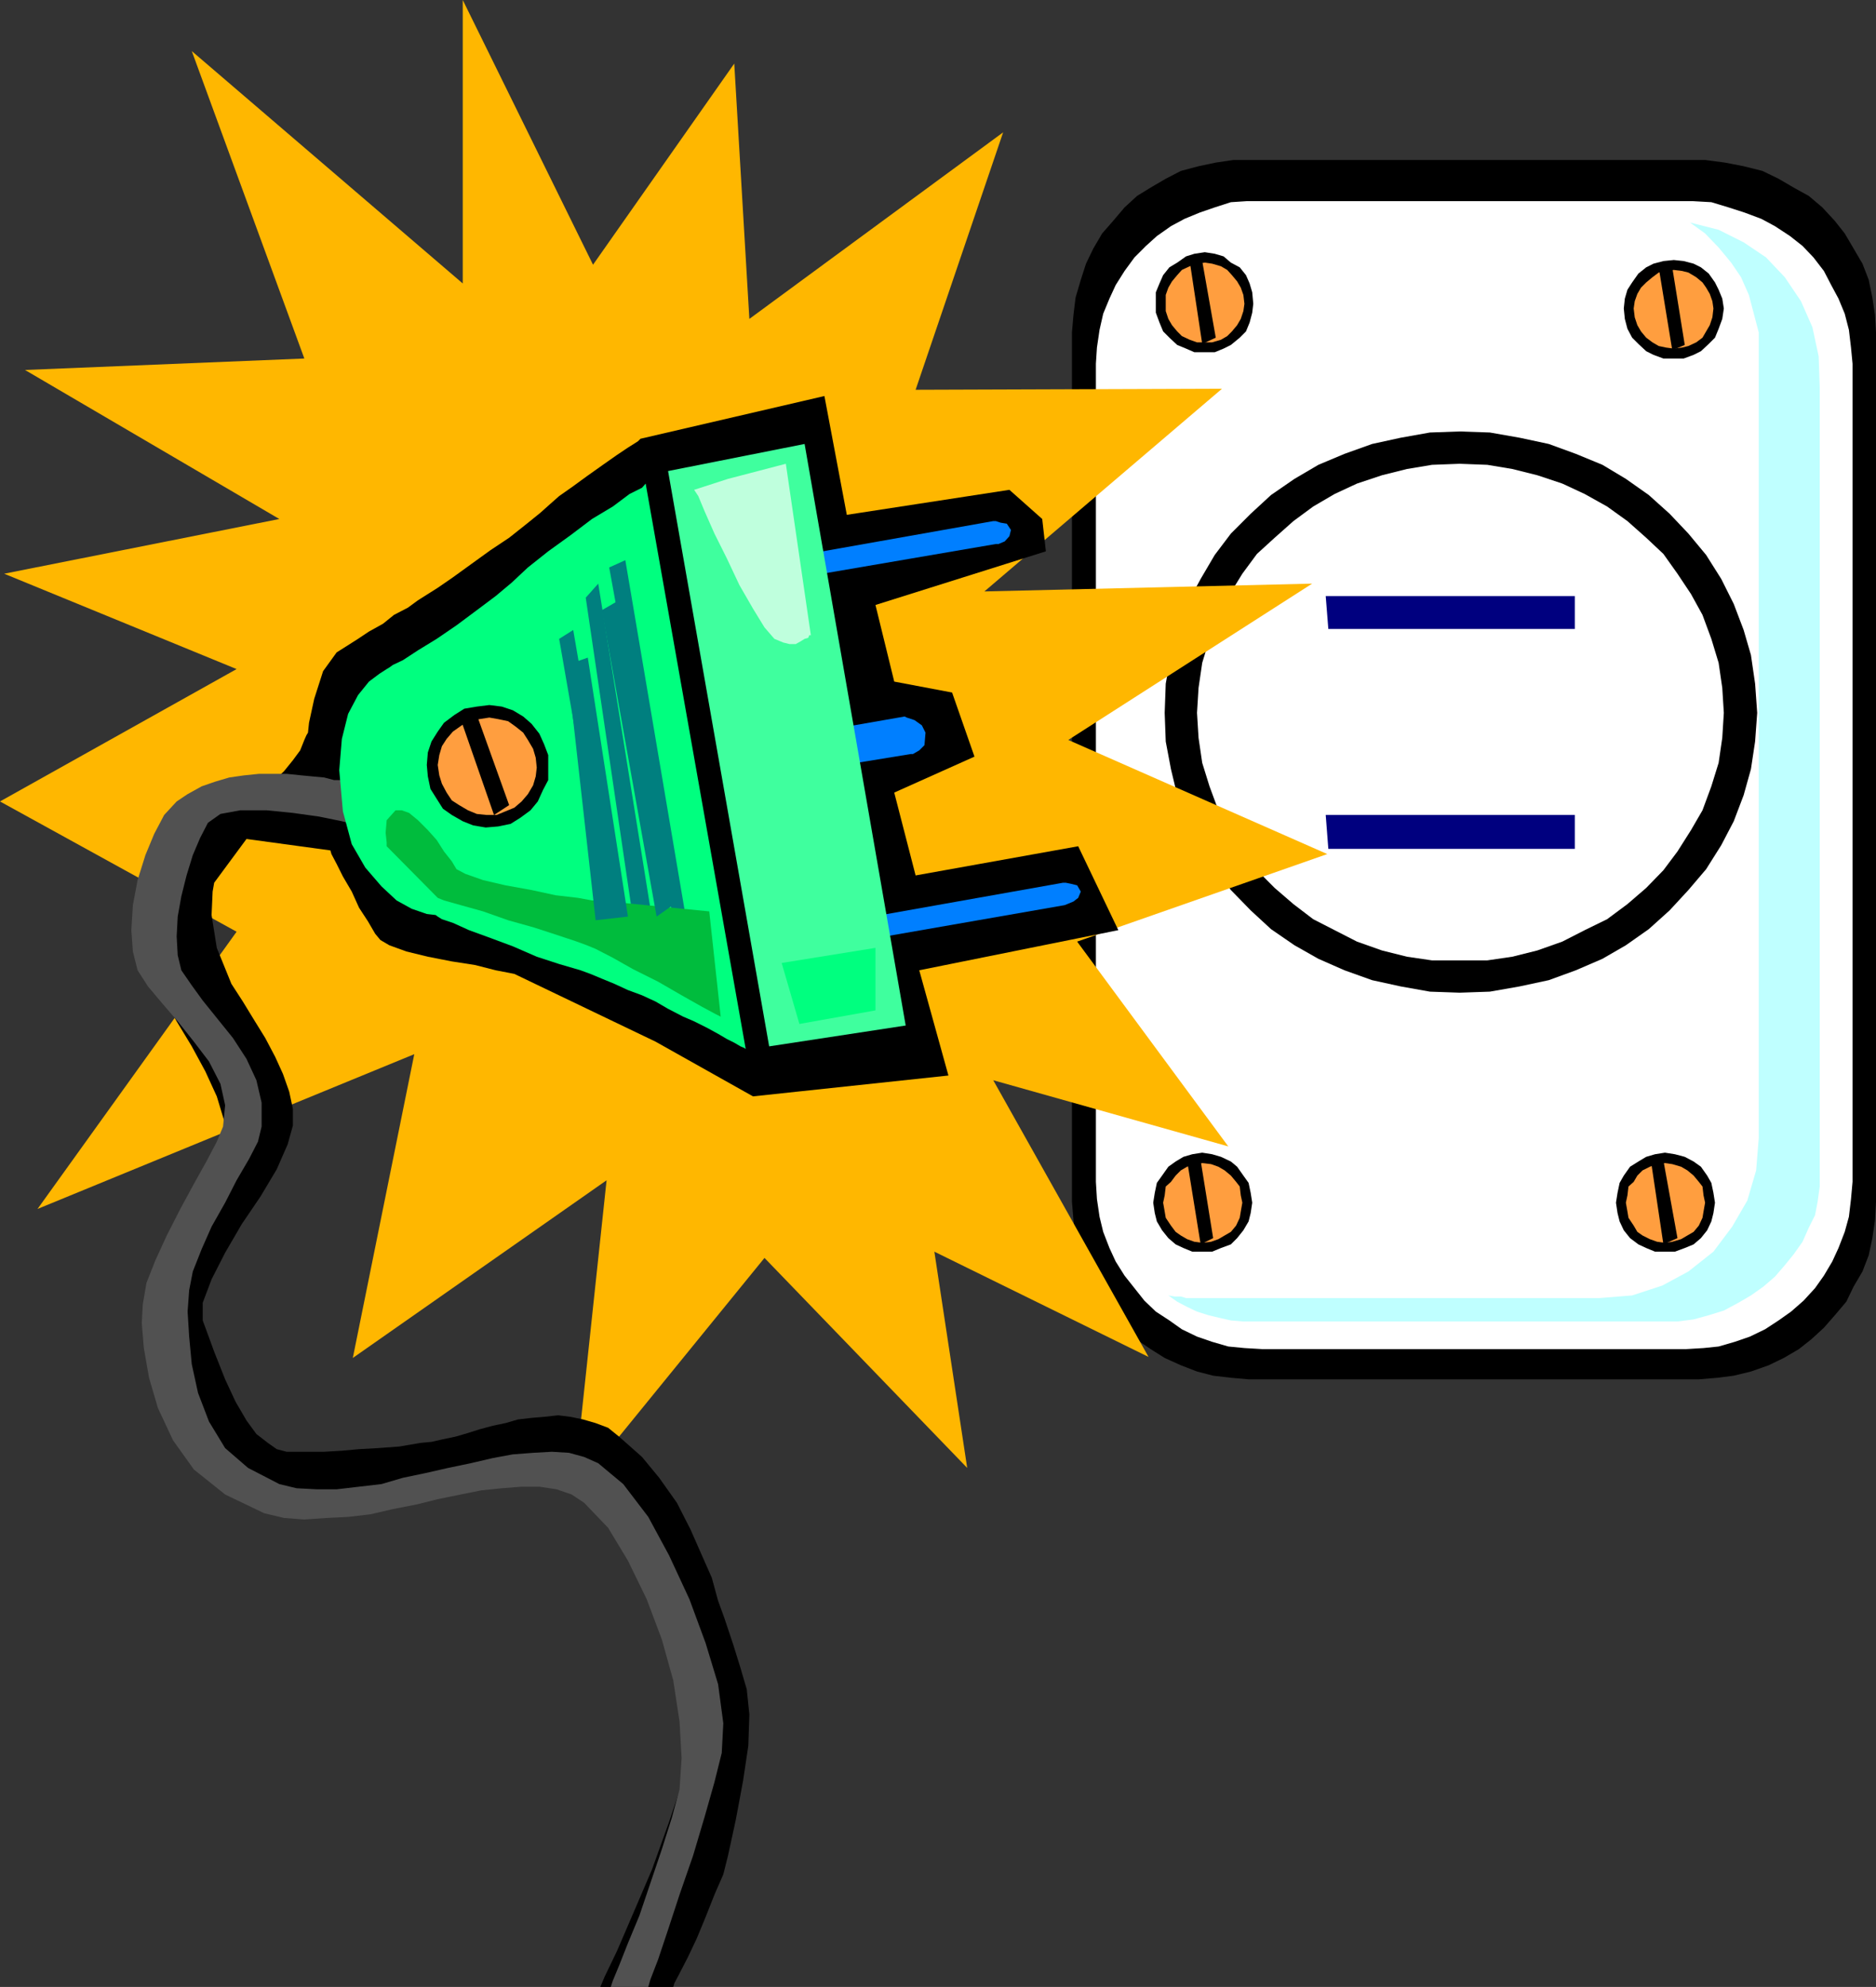 <svg xmlns="http://www.w3.org/2000/svg" width="360" height="381.301"><rect width="100%" height="100%" fill="#333333" stroke="none"/><path d="m326 264.7 3.602-.302 3.101-.398 3.297-.8 3.402-1.2 2.899-1.402 2.902-1.7 2.399-1.898 2.398-2.2 2.102-2.402 2.199-2.597 1.402-2.903 1.7-2.898 1.199-3.102.699-3.3.5-3.399.199-3.601V63.8l-.2-3.403-.5-3.3-.698-3.399-1.2-3.101-1.699-2.899L354 44.801l-1.898-2.403-2.399-2.597-2.601-2.203L344.203 36l-2.902-1.7-3.098-1.5-3.601-.902L331 31.2l-3.797-.5h-90.5l-3.402.5-3.301.7-3.398.902-2.899 1.5L220.801 36l-2.598 1.598-2.402 2.203-2.2 2.597-2.101 2.403-1.7 2.898-1.398 2.899-1 3.101-1 3.399-.402 3.3-.297 3.403v166.797l.297 3.601.402 3.399 1 3.3 1 3.102 1.399 2.898 1.699 2.903 1.902 2.597 2.399 2.403L218 257l2.8 1.898 2.7 1.7 3.102 1.402 3.101 1.2 3.098.8 3.402.398 3.399.301H326"/><path fill="#fff" d="m323.602 258.898 3.3-.199 2.899-.3 3.101-.899 2.899-1 2.902-1.402 2.598-1.7 2.402-1.699 2.399-2.101 2.199-2.399 1.699-2.398 1.602-2.703 1.199-2.598 1.199-3.102.8-2.898.403-3.402.297-3.297v-157l-.297-3.102-.402-3.398-.801-3.102-1.2-2.898-1.398-2.602L350 52l-2-2.602-2.098-2.199-2.402-1.898-2.898-1.903L338 42l-3.2-1.2-3.097-1-3.3-1-3.602-.202h-85.5l-3.098.203-3.101 1-2.899 1L227.301 42l-2.598 1.398L222 45.301l-2.098 1.898-2.199 2.2L215.801 52l-1.7 2.7-1.199 2.6-1.199 2.9-.703 3.1-.5 3.4-.2 3.1v157l.2 3.298.5 3.402.703 2.898 1.2 3.102 1.199 2.598 1.699 2.703 1.902 2.398 1.899 2.399 2.199 2.101 2.601 1.7 2.399 1.699 2.902 1.402 2.899 1 3.101.898 3.098.301 3.402.2h81.399"/><path d="m280.102 190.5 5.8-.2 5.7-1 5.601-1.202 5.2-1.899L307.5 184l4.5-2.602 4.402-3.097 4-3.602 3.598-3.898 3.402-4 2.899-4.602 2.402-4.601 1.899-5 1.398-5 .8-5.297.403-5.5-.402-5.602-.801-5.5-1.398-4.8-1.899-5-2.402-4.801-2.899-4.598-3.402-4.102-3.598-3.8-4-3.598L312 91.898l-4.5-2.699-5.098-2.101-5.199-1.899L291.602 84l-5.7-1-5.8-.2-5.7.2-5.601 1-5.5 1.2L258 87.097l-5 2.101-4.598 2.7-4.5 3.101L240 98.598l-3.797 3.8-3.101 4.102-2.7 4.598-2.601 4.8-1.899 5-1.199 4.801-1 5.5-.203 5.602.203 5.5 1 5.297 1.2 5 1.898 5 2.601 4.601 2.7 4.602 3.101 4 3.797 3.898 3.902 3.602 4.5 3.097L253 184l5 2.2 5.3 1.898 5.5 1.203 5.602 1 5.7.199"/><path fill="#fff" d="M280.102 184.3h5.3l4.801-.702 4.797-1.2 4.8-1.699 4.302-2.199 4.3-2.102 3.899-2.898 3.601-3.102 3.301-3.398 2.7-3.602 2.597-4.097 2.203-3.801 1.7-4.602 1.398-4.5.699-4.8.3-4.797-.3-4.801-.7-4.8-1.398-4.602-1.699-4.598-2.203-4-2.598-3.902-2.699-3.797-3.3-3.102L312.3 100l-3.899-2.8-4.3-2.4-4.301-2-4.8-1.6-4.797-1.2-4.8-.8-5.301-.2-5.301.2L270 90l-4.797 1.2-4.8 1.6-4.301 2L252 97.2l-3.797 2.8-3.601 3.2-3.399 3.1-2.8 3.798L236 114l-2.2 4-1.698 4.598-1.399 4.601L230 132l-.297 4.8.297 4.798.703 4.8 1.399 4.5 1.699 4.602 2.199 3.8 2.402 4.098 2.801 3.602 3.399 3.398 3.601 3.102 3.797 2.898 4.102 2.102 4.3 2.2 4.801 1.698 4.797 1.2 4.8.703h5.302"/><path fill="#00007f" d="M254.402 114.398h47.801v6.301h-47.3l-.5-6.3m-.001 41.999h47.801v6.5h-47.3l-.5-6.5"/><path d="M321.203 68.8h1.899l1.898-.702 1.402-.7 1.5-1.398 1.2-1.2.699-1.702.699-1.899.3-2-.3-1.898-.7-1.703-.698-1.399-1.2-1.699-1.5-1.2-1.402-.702-1.898-.5-1.899-.2-2 .2-1.902.5-1.399.703-1.5 1.199-1.199 1.7-.902 1.398-.5 1.703-.2 1.898.2 2 .5 1.899.902 1.703 1.2 1.199 1.5 1.398 1.398.7 1.902.703h2"/><path fill="#ff9e3f" d="m321.203 66.898 1.598-.199 1.199-.3 1.5-.7 1.203-.898.7-1.203.699-1.2.5-1.5.199-1.699-.2-1.398-.5-1.403-.699-1.199-.699-1-1.203-1-1.5-.898-1.2-.301-1.597-.2-1.5.2-1.402.3-1.2.9-1.199 1-1 1-.699 1.198-.5 1.403-.203 1.398.203 1.7.5 1.5.7 1.199 1 1.203 1.199.898 1.199.7 1.402.3 1.5.2"/><path d="m318.3 51.3 2.602 15.9 2.399-1-2.399-14.9h-2.601m-87.098 16.298h1.899l1.699-.7 1.402-.699 1.7-1.398 1.199-1.203.699-1.7.5-1.898.199-1.7-.2-2.202-.5-1.7-.698-1.597-1.2-1.5-1.699-.903-1.402-1.199-1.7-.5-1.898-.3-2 .3-1.601.5-1.7 1.2-1.5.902-1.199 1.5-.703 1.597-.7 1.7V60l.7 1.898.703 1.7 1.2 1.203 1.5 1.398 1.699.7 1.601.699h2"/><path fill="#ff9e3f" d="M231.203 65.7h1.399l1.699-.5 1.199-.7.902-.902 1-1.2.7-1.199.5-1.5.199-1.398-.2-1.703-.5-1.399-.699-1.199-1-1.2-.902-1-1.2-.702-1.698-.5-1.399-.2-1.5.2-1.402.5-1.5.703-.899 1-1 1.199-.699 1.2-.5 1.398v3.101l.5 1.5.7 1.2 1 1.199.898.902 1.5.7 1.402.5h1.5"/><path d="M228.3 50.098 230.704 66l2.598-1.2-2.598-14.702h-2.402m2.401 190.102h1.899l1.699-.7 1.902-.7 1.2-1.202 1.199-1.5 1-1.7.398-1.597.3-2-.3-1.903-.398-1.898-1-1.402-1.2-1.7-1.199-1-1.902-.898-1.7-.5-1.898-.3-1.902.3-1.7.5-1.5.898-1.398 1-1.203 1.7-1 1.402-.398 1.898-.301 1.903.3 2 .399 1.597 1 1.7 1.203 1.5 1.399 1.203 1.5.699 1.699.7h1.902"/><path fill="#ff9e3f" d="m230.703 238.5 1.7-.2 1.398-.5 1.199-.702 1.203-.7 1-1.199.7-1.5.199-1.199.3-1.7-.3-1.402-.2-1.699-.699-.898-1-1.203-1.203-1-1.2-.7-1.398-.5-1.699-.199-1.5.2-1.402.5-1.2.699-1 1-.898 1.203-1 .898-.203 1.7-.297 1.402.297 1.699.203 1.2 1 1.5.899 1.198 1 .7 1.199.703 1.402.5 1.5.199"/><path d="m227.8 222.7 2.602 16.1 2.399-1.202-2.399-14.899h-2.601M319.5 240.2h1.902l1.899-.7 1.699-.7 1.402-1.202 1.2-1.5.8-1.7.399-1.597.3-2-.3-1.903-.399-1.898-.8-1.402-1.2-1.7-1.402-1-1.7-.898-1.898-.5-1.902-.3-1.898.3-1.7.5-1.5.898-1.601 1-1.2 1.7-.8 1.402-.399 1.898-.3 1.903.3 2 .399 1.597.8 1.7 1.2 1.5 1.601 1.203 1.5.699 1.7.7h1.898"/><path fill="#ff9e3f" d="m319.5 238.5 1.402-.2 1.7-.5 1.199-.702 1.199-.7 1-1.199.703-1.5.2-1.199.3-1.7-.3-1.402-.2-1.699-.703-.898-1-1.203-1.2-1-1.198-.7-1.7-.5-1.402-.199-1.5.2-1.398.5-1.399.699-1 1-.703 1.203-1 .898-.2 1.7-.3 1.402.3 1.699.2 1.2 1 1.5.703 1.198 1 .7 1.399.703 1.398.5 1.5.199"/><path d="m316.8 222.7 2.403 16.1 2.7-1.202-2.7-14.899h-2.402"/><path fill="#bfffff" d="m324.3 42.7 2.903 2.1 2.598 2.7 2.402 2.898 1.899 2.801 1.5 3.399L336.5 60l1 3.8v154.598l-.5 6.2-1.7 5.8-2.898 5-3.601 4.801L324 244l-5 2.7-5.797 1.898-6.203.5h-79.398l-1-.297h-1.2l-1.199-.203 1.7 1.203 1.898 1 1.902.898 2.2.7 2.097.5 2.203.5 2.399.199h83.3l3.098-.399 2.902-.8 2.899-.899 2.8-1.5 2.399-1.402 2.402-1.7 2.2-1.898 1.898-2.2 1.703-2.1 1.7-2.4 1.199-2.702 1.199-2.399.5-2.601.402-2.899V74.4l-.203-6-1.2-5.598-2.198-5L342.5 53.2l-3.598-3.8-4.3-2.899-4.801-2.402-5.5-1.399"/><path fill="#ffb700" d="m116.402 226.5-6.402 60 36.703-45.102 38.899 40.301-6.301-41.5 41.101 20.2-29.8-53.098L235.703 220l-29-39.3 48-16.802L205 142l46.8-30-62.898 1.5L234.5 74.598l-58.797.203L192.5 25.398 143.8 61.2l-2.898-49-27.101 38.602L88.8 0v54.398l-52-44.597 21.601 59L4.801 71l48.8 28.598-52.8 10.5 44.601 18.3L0 153.801l45.402 25L7.203 232 79.5 202.3l-11.797 58.298 48.7-34.098"/><path d="m59.102 140.598.199-1.899 1-4.601L62 128.8l2.602-3.602L66.5 124l2.203-1.402 2.098-1.399 2.699-1.5L75.602 118l2.699-1.402 1.902-1.399L84 112.801l2.902-2 3.598-2.602 3.602-2.601 3.601-2.399 3.399-2.699 2.601-2.102 1.899-1.699 1.699-1.5L110 93.301l2.602-1.903 3.101-2.199 2.7-1.898 2.097-1.403 1.902-1.199.5-.5L158.203 76l4.297 22.8 31.203-4.8L200 99.598l.703 6.203L168 116.098l3.602 14.703 11.101 2.097L187 145.2l-15.398 6.899L175.703 168l31.2-5.602 7.699 16.102-38.2 7.7L182 206.397l-37.5 4-18.7-10.5-27.097-13-1-.199-2.601-.5-3.899-1-4.5-.699-4.601-.902-4.102-1-3.297-1.2-1.703-1-1-1.199-1.398-2.398-1.7-2.602-1.402-3.101-1.7-2.899-1.198-2.398-1-1.903-.2-.699L47.301 161l-6.2 8.398-.3 1.7-.2 4.5 1 6.3 2.801 6.903 2.2 3.398 2.199 3.602 2.101 3.398 1.899 3.602 1.5 3.297L55.5 209.5l.703 3.3v3.2l-1 3.598-2.101 4.8-3.102 5.2-3.598 5.3-3.199 5.5-2.601 5.102-1.7 4.5v3.398l2.2 6 2.101 5.301 2 4.301 2.098 3.598 1.902 2.601 2.2 1.7 1.699 1.199 1.898.5h7.203l3.399-.2 3.3-.3 3.598-.2 4.102-.3 4.101-.7 2.098-.199 2.199-.5 2.402-.5 2.399-.699 2.199-.7 2.602-.702 2.398-.5 2.402-.7 2.598-.3 2.402-.2 2.7-.3 2.398.3 2.402.5 2.399.7 2.402.902 2.098 1.7 4.402 3.898 3.297 4 3.402 4.8 2.598 5.102 2.203 5 1.899 4.3 1.199 4.4 1.199 3.3 1.703 5.098 1.399 4.5 1.199 4.101.5 4.801-.2 6-1 6.7-1.398 7.5-1.5 6.898-.902 3.601-1.7 3.899-1.699 4.3-1.699 4.102-1.703 3.598-1.598 3.101-1 1.899-.199.703h-14l.797-1.903 2.402-5 3.098-7.199 3.602-8.398 3.3-9.203 2.899-8.598 1.902-7.2V329l-.902-4.3-1.5-6-1.899-7-2.601-7.4-2.899-6.702-3.601-6L116 287.5l-4.098-1.902-4.601-.5L103 284.8h-4.598l-4 .297-4.101.5-3.598.203-2.902.5-2.598.5-1 .199-1.902.2-1.899.3h-12.8l-2.801-.3-2.7-.2-2.601-.2-2.398-.3-1.899-.2-2-.5-1.601-.5-1.2-.5-2-2.1-2.8-3.602-3.2-4.797-2.8-5.5-2.7-6-1.699-5.602L30.5 252l.703-3.902 2-3.598 2.098-3.3 2.402-3.602 2.2-3.899 1.699-3.8L43 225.597l.5-4.598-.297-5.3-1.601-5.302-2.2-4.8-2.601-4.797-2.899-4.8-2.699-4.8-1.601-4.5-1-5.102.5-5.2 1.398-5.097L32.203 167l1.7-3.8L35.8 160l2.402-2.602 2.399-1.898 2.898-1.7 3.102-1 3.101-1.202 2.7-1.598 2.097-2 1.703-2.102 1.4-1.898.8-2 .399-.902.3-.5"/><path fill="#515151" d="m117.203 381.3.399-1.202 1.199-2.899 1.699-4.3 2.203-5.301 2.098-6.2 2.199-6.5 1.902-6 1.5-5.5.399-6-.399-7-1.199-7.898-2.203-7.902-2.898-7.7-3.602-7.398-3.797-6.3-4.601-4.802-2.399-1.597-2.902-1-3.301-.5h-3.398l-3.801.297-3.899.402-4 .8-4.402.9-4 1-4.598.898-4.3 1-4.301.5-4.098.203-4.3.297-3.903-.297-3.797-.903-7.5-3.597-6-4.801-4-5.602-2.902-6.199-1.7-5.8-1-5.7-.398-4.8.2-3.598.699-4.102 1.699-4.3L32 237.097 34.602 232l2.601-4.8 2.399-4.302 2-3.8 1.199-2.899.402-4.101-.902-4.098-2.2-4.3-2.898-3.802L34.102 196 31 192.398l-2.598-3.097-2-3.102-.902-3.601-.297-4.098.297-4.8.902-4.802 1.5-4.8 1.7-4.098 1.898-3.602 2.402-2.597L36 152.398l2.703-1.5 2.598-.898 2.699-.8 2.8-.4 2.903-.3H55l2.902.3L60 149l2.203.2 1.899.5h1.5l1.199.5.699.198h.203l1.899 8.2-.899-.2-3.101-.8-4.399-.899-5-.699-5-.5h-5.101l-3.801.7-2.399 1.698-1.5 2.903L37 164.098 35.8 168l-1 4-.698 3.898-.2 3.801.2 3.602.699 2.898 2 2.899L38.902 192l2.899 3.598 2.902 3.601 2.598 4 1.902 4.102 1 4.297v4.601l-.703 2.899-1.7 3.3-2.398 4.102-2.199 4.3-2.601 4.598-1.899 4.301L37 244l-.7 3.598-.3 4.101.3 4.801.5 5.3 1.2 5.5 2.102 5.5 3.101 5.098 4.399 3.801 6 3.102 3.3.797 3.899.203h3.8l8.602-1 4.098-1.203 4.3-.899 4.399-1 4.3-.898 4.302-1 3.8-.703 3.899-.297 3.601-.203 3.301.203 2.899.797 2.699 1.203 4.8 4 4.801 6.297 4 7.402 3.899 8.398 3.101 8.403 2.399 7.898 1 7.5-.301 5.7-1.398 5.601-1.899 6.7-2.203 7.398-2.598 7.5-2.199 6.703-1.902 5.699-1.5 3.898-.399 1.403h-7.199"/><path fill="#00ff7f" d="m74.703 128.098-.5.3-1.402.903-2 1.5-2.098 2.597L66.801 137l-1.2 4.8-.5 6 .7 7.9L67.5 162l2.602 4.5 3.101 3.598 2.899 2.703L79 174.398l2.902 1 1.7.2.398.3.8.5 2.102.7L90 178.5l4.102 1.5 4.3 1.598 4.598 2 4.3 1.402 4.102 1.2 1.899.698 2.402 1 2.2.903L120.5 190l2.703 1 2.598 1.2 2.402 1.398 2.899 1.5 2.101.902 2.399 1.2 2.199 1.198 1.699 1 1.402.7 1.2.703.699.297.3.203-19.199-108.5-.699.797-2.402 1.203-3.2 2.398-4 2.399-4.101 3.101-4.297 3.102-3.902 3.097-3.098 2.903-3.101 2.597-3.602 2.7L87.602 120l-3.801 2.598-3.598 2.203-2.902 1.898-1.899.899-.699.5"/><path d="m95.602 158.598 2.398-.5 1.902-1.2 1.899-1.398 1.402-1.7 1-2.202 1-1.899v-4.8l-.8-2.098-.903-2-1.5-1.903-1.598-1.398-2-1.2-2.101-.702-2.399-.297-2.402.297-2.398.402-1.899 1.2-2 1.5L84 140.397l-1.2 1.903-.698 2.097-.2 2.403.2 2.199.5 2.398 1.199 1.903L85 155.199l1.703 1.2 2.098 1.199 2 .8 2.402.403 2.399-.203"/><path fill="#ff9e3f" d="m95.3 156.398 1.7-.699 1.703-.699 1.399-1.2 1.199-1.402 1-1.699.5-1.699.199-1.7-.2-1.902-.5-1.699-1-1.699-.898-1.402-1.5-1.2-1.402-1-1.898-.398-1.7-.3L92 138l-2 .398-1.398.801-1.7 1.2-1.199 1.402-.902 1.398-.5 1.7L84 146.8l.3 2 .5 1.597.903 1.7 1 1.5 1.399.902 1.699 1 1.699.7 1.902.198h1.899"/><path d="m88.402 138 6.399 18.398 2.902-1.898-6.203-17.3-3.098.8"/><path fill="#007fff" d="m158.703 140.098 1.399 7 14.699-2.399h.402l1.2-.699 1-1 .199-2.402-.7-1.399-1.402-1-1.5-.5-.398-.199-14.899 2.598M150 107.2l40.602-7.2h.5l.898.3 1.203.2.797 1.2-.297 1.198-.902 1-1.2.5h-.5l-40.3 6.903-.801-4.102m13.5 69.399 40.5-7.2h.5l1 .2 1.203.3.7 1.2-.5 1.203L206 173l-1.2.5-.5.2-40.097 7-.703-4.102"/><path fill="#3fff9e" d="m128.203 90.398 26.2-5.199L173.8 196.801l-26.2 4-19.398-110.403"/><path fill="#007f7f" d="m120 107.5 13.5 79.7-2.398-.302-14.2-78L120 107.5m-5.2 4.5 11.5 71.598-3.898-1-10-67.899 2.399-2.699M120 179l-10-58.102-2.7 1.7 9.403 54L120 179"/><path fill="#bfffdd" d="M139.703 91.898 150.801 89l4.8 32.898h-.3l-.2.5-.699.2-.8.5-.899.5H151.5l-1.2-.297-1.698-.703-1.899-2.2-2.203-3.597-2.598-4.5-2.402-5.102-2.398-4.8-1.899-4.301L134 95.199 133.203 94l6.5-2.102"/><path fill="#00ff7f" d="m150 184.8 18-2.902v12l-14.598 2.602L150 184.8"/><path fill="#00bc3d" d="M74.203 162.398 84 172.301l1.203.5 3.2.898 4.3 1.2 4.797 1.699 5 1.402 4.602 1.5 3.601 1.2 1.899.698 1.699.7 3.3 1.703L121.5 186l4.8 2.398 4.5 2.602 3.903 2.2 2.598 1.398 1 .5-2.2-20.2-21.3-2.097h-1.2l-2.699-.5-4.3-.5-4.602-1-5-.903-4.297-1-3.402-1.199-1.7-.898-.898-1.5-1.5-1.903-1.402-2.199-1.7-1.898-1.898-1.903L78.5 156l-1.398-.5h-1.2l-1.699 1.898-.203 2.403.203 1.898v.7"/><path fill="#007f7f" d="m120.5 114.2 9.602 58.8-4.102 2.898-10.5-58.8 5-2.899m-7.7 12.001 7.7 49.698-6.2.7-5.5-49 4-1.399"/></svg>
